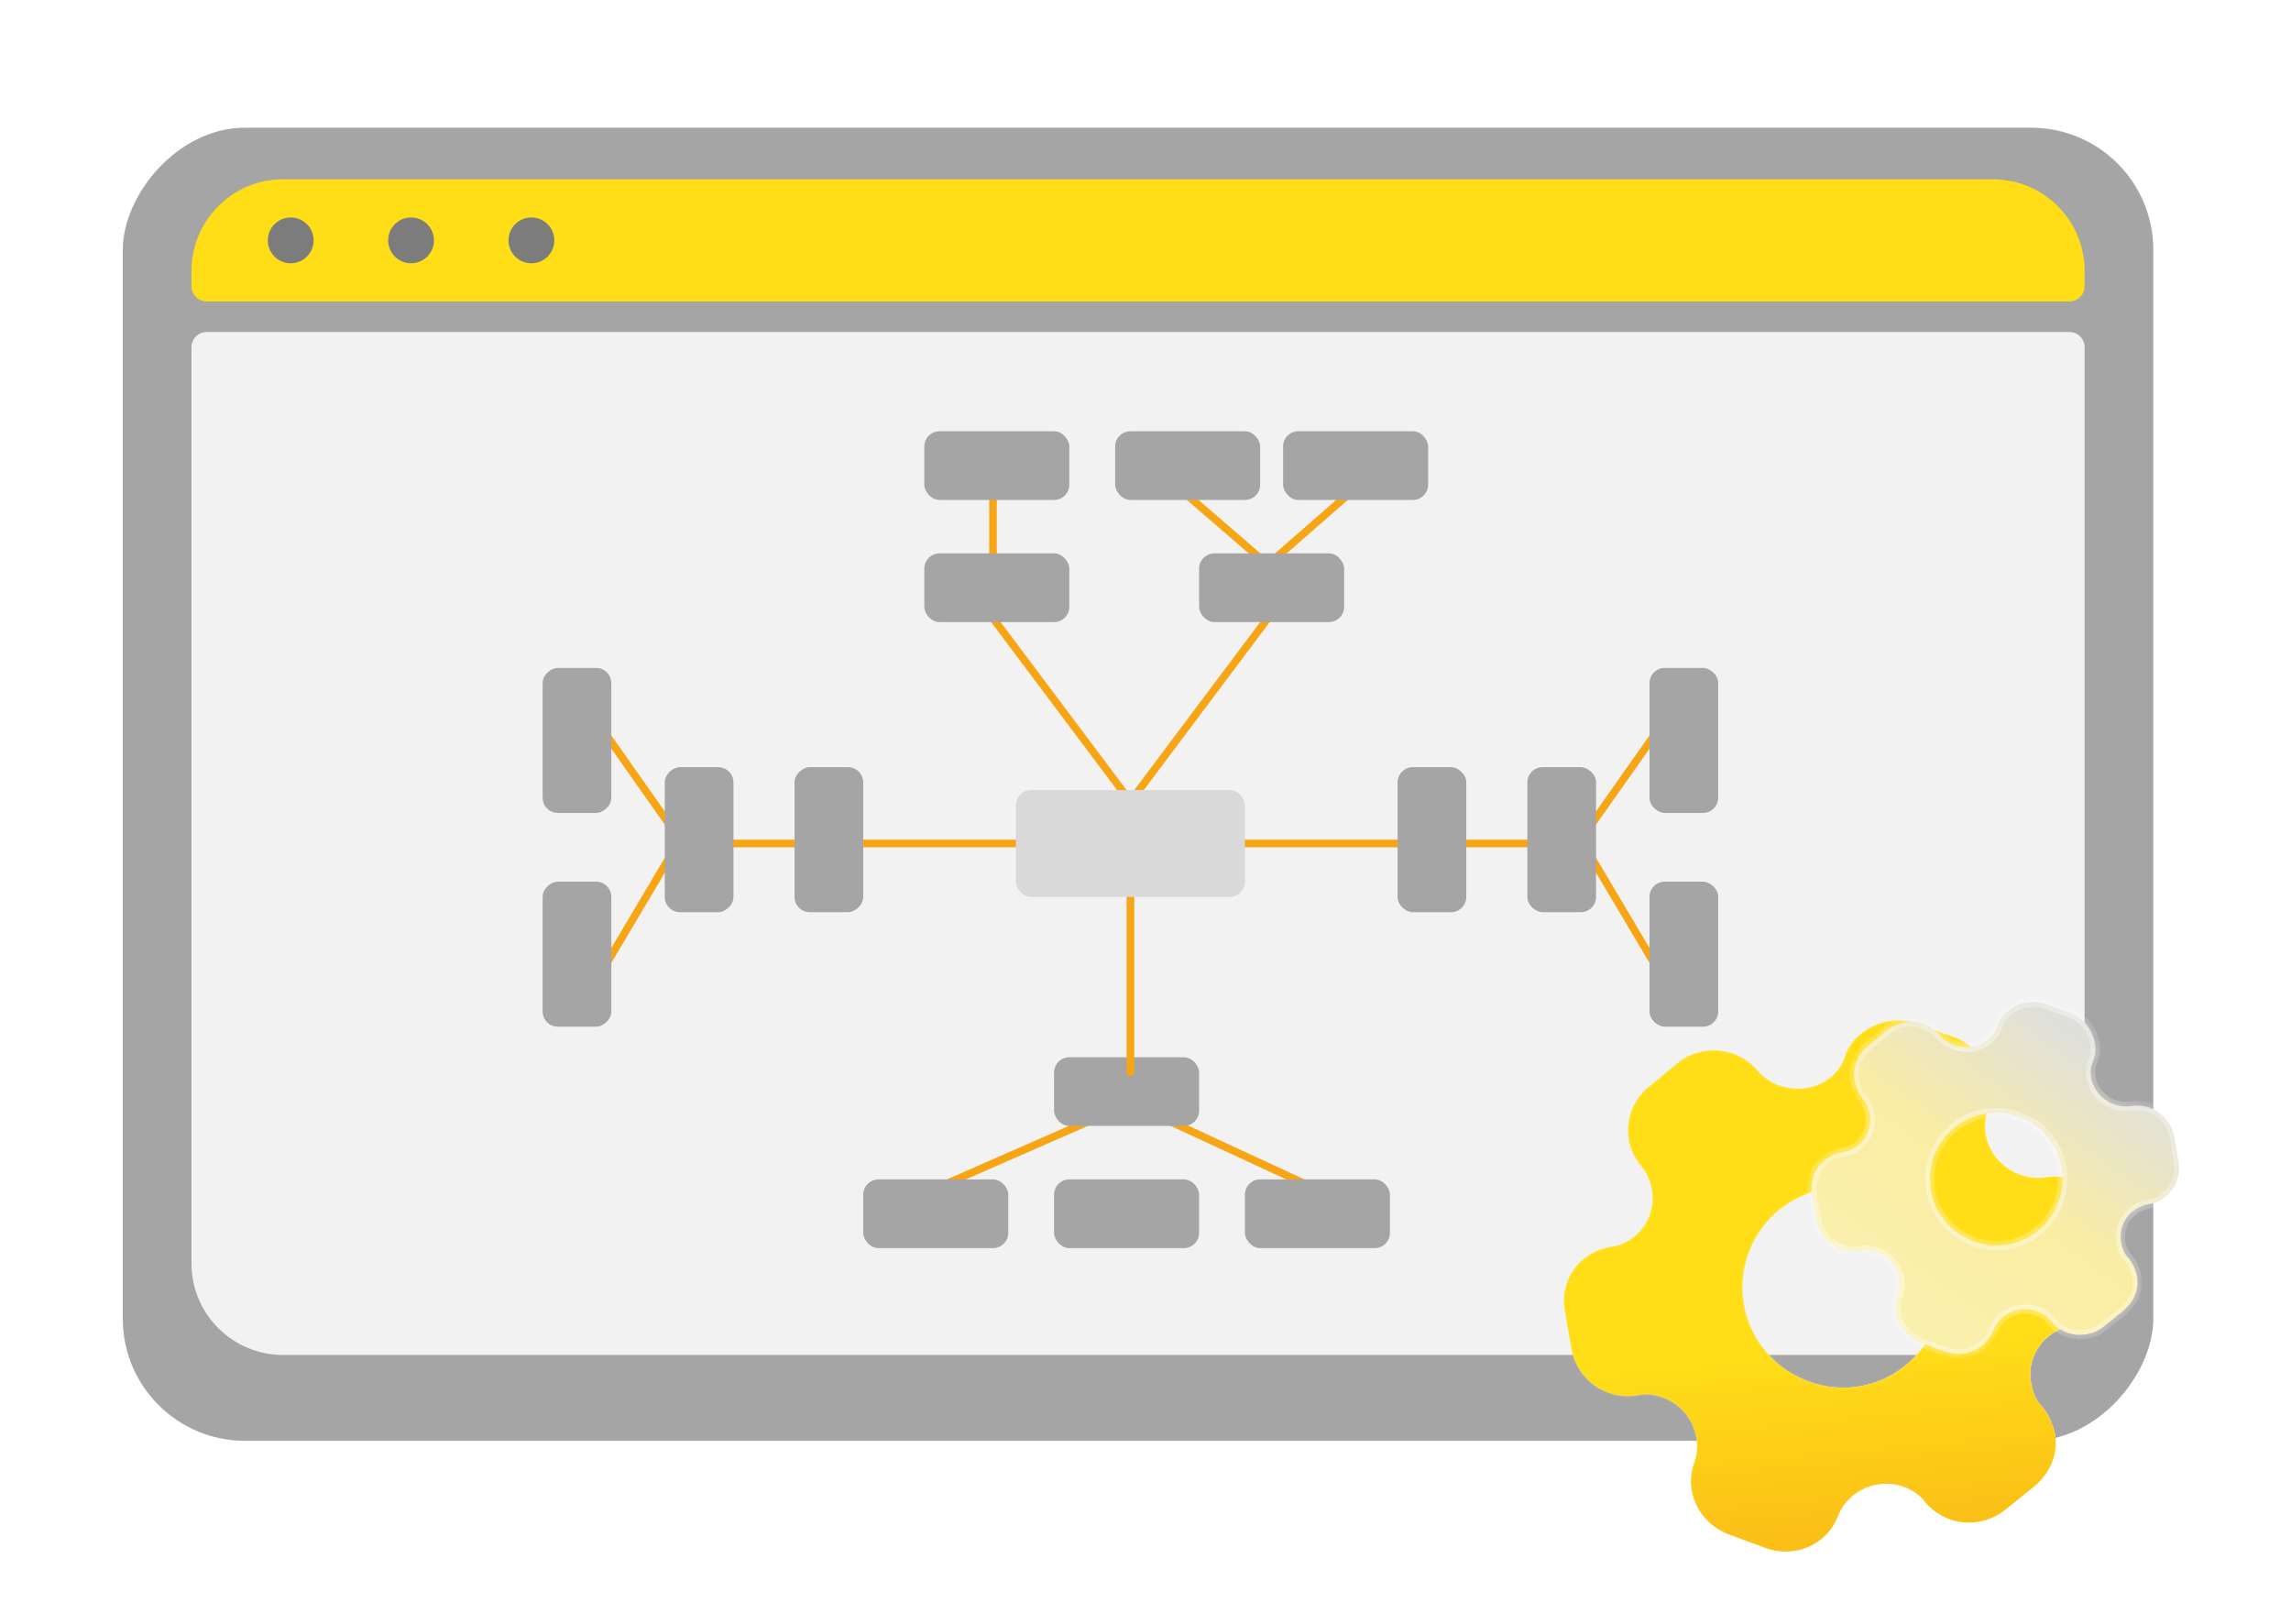 <svg width="134" height="95" viewBox="0 0 134 95" fill="none" xmlns="http://www.w3.org/2000/svg">
<g filter="url(#filter0_bd_934_9714)">
<rect width="118.766" height="76.796" rx="7.144" transform="matrix(-1 0 0 1 125.947 6.468)" fill="#A5A5A5"/>
</g>
<path d="M11.199 15.845C11.199 12.886 13.598 10.487 16.557 10.487H116.571C119.53 10.487 121.929 12.886 121.929 15.845V16.738C121.929 17.231 121.529 17.631 121.036 17.631H12.092C11.599 17.631 11.199 17.231 11.199 16.738V15.845Z" fill="#FFDE18"/>
<path d="M17.003 15.398C17.743 15.398 18.343 14.799 18.343 14.059C18.343 13.319 17.743 12.719 17.003 12.719C16.264 12.719 15.664 13.319 15.664 14.059C15.664 14.799 16.264 15.398 17.003 15.398Z" fill="#7C7C7C"/>
<path d="M24.043 15.398C24.782 15.398 25.382 14.799 25.382 14.059C25.382 13.319 24.782 12.719 24.043 12.719C23.303 12.719 22.703 13.319 22.703 14.059C22.703 14.799 23.303 15.398 24.043 15.398Z" fill="#7C7C7C"/>
<path d="M31.081 15.398C31.821 15.398 32.421 14.799 32.421 14.059C32.421 13.319 31.821 12.719 31.081 12.719C30.341 12.719 29.742 13.319 29.742 14.059C29.742 14.799 30.341 15.398 31.081 15.398Z" fill="#7C7C7C"/>
<path d="M11.199 20.309C11.199 19.816 11.599 19.416 12.092 19.416H121.036C121.529 19.416 121.929 19.816 121.929 20.309V73.888C121.929 76.847 119.53 79.246 116.571 79.246H16.557C13.598 79.246 11.199 76.847 11.199 73.888V20.309Z" fill="#F2F2F2"/>
<path d="M35.533 43.081L39.774 49.108L35.533 56.252" stroke="#F7A515" stroke-width="0.446" stroke-linecap="round" stroke-linejoin="round"/>
<path d="M96.702 43.081L92.46 49.108L96.702 56.252" stroke="#F7A515" stroke-width="0.446" stroke-linecap="round" stroke-linejoin="round"/>
<path d="M78.173 70.093L66.118 64.512L53.393 70.093" stroke="#F7A515" stroke-width="0.446" stroke-linecap="round" stroke-linejoin="round"/>
<rect x="61.652" y="61.833" width="8.483" height="4.018" rx="0.893" fill="#A5A5A5"/>
<rect x="61.652" y="68.977" width="8.483" height="4.018" rx="0.893" fill="#A5A5A5"/>
<rect x="50.49" y="68.977" width="8.483" height="4.018" rx="0.893" fill="#A5A5A5"/>
<rect x="72.815" y="68.977" width="8.483" height="4.018" rx="0.893" fill="#A5A5A5"/>
<rect x="31.738" y="60.047" width="8.483" height="4.018" rx="0.893" transform="rotate(-90 31.738 60.047)" fill="#A5A5A5"/>
<rect x="31.738" y="47.545" width="8.483" height="4.018" rx="0.893" transform="rotate(-90 31.738 47.545)" fill="#A5A5A5"/>
<path d="M66.117 46.876L58.081 36.16V28.123" stroke="#F7A515" stroke-width="0.446" stroke-linecap="round" stroke-linejoin="round"/>
<path d="M66.118 46.876L74.154 36.16V33.034M74.154 33.034L79.512 28.346M74.154 33.034L69.243 28.793" stroke="#F7A515" stroke-width="0.446" stroke-linecap="round" stroke-linejoin="round"/>
<rect x="54.062" y="32.365" width="8.483" height="4.018" rx="0.893" fill="#A5A5A5"/>
<rect x="54.062" y="25.221" width="8.483" height="4.018" rx="0.893" fill="#A5A5A5"/>
<path d="M61.653 49.331H40.221" stroke="#F7A515" stroke-width="0.446" stroke-linecap="round" stroke-linejoin="round"/>
<path d="M66.118 62.726L66.118 49.331" stroke="#F7A515" stroke-width="0.446" stroke-linecap="round" stroke-linejoin="round"/>
<path d="M70.582 49.331H92.014" stroke="#F7A515" stroke-width="0.446" stroke-linecap="round" stroke-linejoin="round"/>
<rect x="38.882" y="53.35" width="8.483" height="4.018" rx="0.893" transform="rotate(-90 38.882 53.35)" fill="#A5A5A5"/>
<rect x="46.472" y="53.35" width="8.483" height="4.018" rx="0.893" transform="rotate(-90 46.472 53.35)" fill="#A5A5A5"/>
<rect x="59.42" y="46.206" width="13.395" height="6.251" rx="0.893" fill="#D9D9D9"/>
<rect width="8.483" height="4.018" rx="0.893" transform="matrix(4.37114e-08 -1 -1 -4.37114e-08 93.353 53.35)" fill="#A5A5A5"/>
<rect width="8.483" height="4.018" rx="0.893" transform="matrix(4.37114e-08 -1 -1 -4.37114e-08 85.763 53.35)" fill="#A5A5A5"/>
<rect width="8.483" height="4.018" rx="0.893" transform="matrix(4.37114e-08 -1 -1 -4.37114e-08 100.497 60.047)" fill="#A5A5A5"/>
<rect width="8.483" height="4.018" rx="0.893" transform="matrix(4.37114e-08 -1 -1 -4.37114e-08 100.497 47.545)" fill="#A5A5A5"/>
<rect x="70.136" y="32.365" width="8.483" height="4.018" rx="0.893" fill="#A5A5A5"/>
<rect x="65.225" y="25.221" width="8.483" height="4.018" rx="0.893" fill="#A5A5A5"/>
<rect x="75.047" y="25.221" width="8.483" height="4.018" rx="0.893" fill="#A5A5A5"/>
<g filter="url(#filter1_b_934_9714)">
<mask id="path-33-inside-1_934_9714" fill="white">
<path fill-rule="evenodd" clip-rule="evenodd" d="M119.39 82.21C119.819 82.692 120.065 83.292 120.189 83.848C120.411 84.983 119.944 86.101 119.024 86.898L117.291 88.294C116.373 89.04 115.098 89.248 114.015 88.846C113.48 88.648 112.941 88.278 112.563 87.798C112.26 87.397 111.836 87.138 111.347 86.957C109.836 86.397 108.11 87.167 107.517 88.629C106.88 90.346 104.978 91.17 103.223 90.519L101.147 89.75C99.377 89.094 98.471 87.23 99.108 85.512C99.625 84.023 98.817 82.314 97.307 81.754C96.803 81.567 96.312 81.487 95.836 81.599C95.237 81.717 94.572 81.64 94.053 81.448C92.954 81.041 92.122 80.053 91.912 78.888L91.523 76.706C91.318 75.526 91.719 74.35 92.627 73.633C93.037 73.275 93.661 72.997 94.285 72.906C94.79 72.855 95.192 72.613 95.601 72.306C96.84 71.305 97.007 69.448 95.992 68.205C94.797 66.794 95.011 64.717 96.429 63.561L98.105 62.177C99.538 61.027 101.624 61.206 102.829 62.637C103.891 63.846 105.793 64.007 107.042 63.027C107.441 62.699 107.744 62.302 107.88 61.843C108.065 61.249 108.438 60.758 108.894 60.418C109.801 59.701 111.045 59.483 112.171 59.866L114.322 60.663C115.452 61.082 116.242 62.088 116.463 63.223C116.572 63.773 116.55 64.394 116.289 64.959C116.092 65.396 116.064 65.895 116.153 66.403C116.461 67.961 118.008 69.078 119.617 68.859C121.449 68.553 123.163 69.782 123.485 71.583L123.854 73.725C124.191 75.531 123 77.246 121.158 77.532C119.579 77.813 118.496 79.331 118.798 80.903C118.893 81.397 119.04 81.843 119.39 82.21ZM102.281 73.267C101.151 76.315 102.718 79.657 105.766 80.787C108.815 81.916 112.123 80.382 113.252 77.333C114.382 74.284 112.881 70.945 109.832 69.815C106.784 68.685 103.411 70.218 102.281 73.267Z"/>
</mask>
<path fill-rule="evenodd" clip-rule="evenodd" d="M119.39 82.21C119.819 82.692 120.065 83.292 120.189 83.848C120.411 84.983 119.944 86.101 119.024 86.898L117.291 88.294C116.373 89.04 115.098 89.248 114.015 88.846C113.48 88.648 112.941 88.278 112.563 87.798C112.26 87.397 111.836 87.138 111.347 86.957C109.836 86.397 108.11 87.167 107.517 88.629C106.88 90.346 104.978 91.17 103.223 90.519L101.147 89.75C99.377 89.094 98.471 87.23 99.108 85.512C99.625 84.023 98.817 82.314 97.307 81.754C96.803 81.567 96.312 81.487 95.836 81.599C95.237 81.717 94.572 81.64 94.053 81.448C92.954 81.041 92.122 80.053 91.912 78.888L91.523 76.706C91.318 75.526 91.719 74.35 92.627 73.633C93.037 73.275 93.661 72.997 94.285 72.906C94.79 72.855 95.192 72.613 95.601 72.306C96.84 71.305 97.007 69.448 95.992 68.205C94.797 66.794 95.011 64.717 96.429 63.561L98.105 62.177C99.538 61.027 101.624 61.206 102.829 62.637C103.891 63.846 105.793 64.007 107.042 63.027C107.441 62.699 107.744 62.302 107.88 61.843C108.065 61.249 108.438 60.758 108.894 60.418C109.801 59.701 111.045 59.483 112.171 59.866L114.322 60.663C115.452 61.082 116.242 62.088 116.463 63.223C116.572 63.773 116.55 64.394 116.289 64.959C116.092 65.396 116.064 65.895 116.153 66.403C116.461 67.961 118.008 69.078 119.617 68.859C121.449 68.553 123.163 69.782 123.485 71.583L123.854 73.725C124.191 75.531 123 77.246 121.158 77.532C119.579 77.813 118.496 79.331 118.798 80.903C118.893 81.397 119.04 81.843 119.39 82.21ZM102.281 73.267C101.151 76.315 102.718 79.657 105.766 80.787C108.815 81.916 112.123 80.382 113.252 77.333C114.382 74.284 112.881 70.945 109.832 69.815C106.784 68.685 103.411 70.218 102.281 73.267Z" fill="url(#paint0_linear_934_9714)"/>
<path fill-rule="evenodd" clip-rule="evenodd" d="M119.39 82.21C119.819 82.692 120.065 83.292 120.189 83.848C120.411 84.983 119.944 86.101 119.024 86.898L117.291 88.294C116.373 89.04 115.098 89.248 114.015 88.846C113.48 88.648 112.941 88.278 112.563 87.798C112.26 87.397 111.836 87.138 111.347 86.957C109.836 86.397 108.11 87.167 107.517 88.629C106.88 90.346 104.978 91.17 103.223 90.519L101.147 89.75C99.377 89.094 98.471 87.23 99.108 85.512C99.625 84.023 98.817 82.314 97.307 81.754C96.803 81.567 96.312 81.487 95.836 81.599C95.237 81.717 94.572 81.64 94.053 81.448C92.954 81.041 92.122 80.053 91.912 78.888L91.523 76.706C91.318 75.526 91.719 74.35 92.627 73.633C93.037 73.275 93.661 72.997 94.285 72.906C94.79 72.855 95.192 72.613 95.601 72.306C96.84 71.305 97.007 69.448 95.992 68.205C94.797 66.794 95.011 64.717 96.429 63.561L98.105 62.177C99.538 61.027 101.624 61.206 102.829 62.637C103.891 63.846 105.793 64.007 107.042 63.027C107.441 62.699 107.744 62.302 107.88 61.843C108.065 61.249 108.438 60.758 108.894 60.418C109.801 59.701 111.045 59.483 112.171 59.866L114.322 60.663C115.452 61.082 116.242 62.088 116.463 63.223C116.572 63.773 116.55 64.394 116.289 64.959C116.092 65.396 116.064 65.895 116.153 66.403C116.461 67.961 118.008 69.078 119.617 68.859C121.449 68.553 123.163 69.782 123.485 71.583L123.854 73.725C124.191 75.531 123 77.246 121.158 77.532C119.579 77.813 118.496 79.331 118.798 80.903C118.893 81.397 119.04 81.843 119.39 82.21ZM102.281 73.267C101.151 76.315 102.718 79.657 105.766 80.787C108.815 81.916 112.123 80.382 113.252 77.333C114.382 74.284 112.881 70.945 109.832 69.815C106.784 68.685 103.411 70.218 102.281 73.267Z" fill="url(#paint1_linear_934_9714)"/>
<path d="M120.189 83.848L120.273 83.832L120.272 83.829L120.189 83.848ZM119.39 82.21L119.454 82.153L119.452 82.151L119.39 82.21ZM119.024 86.898L119.077 86.964L119.08 86.962L119.024 86.898ZM117.291 88.294L117.238 88.228L117.238 88.228L117.291 88.294ZM112.563 87.798L112.495 87.85L112.496 87.851L112.563 87.798ZM107.517 88.629L107.437 88.597L107.437 88.599L107.517 88.629ZM103.223 90.519L103.252 90.439L103.223 90.519ZM101.147 89.75L101.118 89.83L101.147 89.75ZM99.108 85.512L99.188 85.542L99.188 85.54L99.108 85.512ZM95.836 81.599L95.853 81.683L95.856 81.682L95.836 81.599ZM91.912 78.888L91.828 78.903L91.828 78.903L91.912 78.888ZM91.523 76.706L91.439 76.72L91.439 76.721L91.523 76.706ZM92.627 73.633L92.68 73.7L92.683 73.697L92.627 73.633ZM94.285 72.906L94.276 72.821L94.273 72.821L94.285 72.906ZM95.601 72.306L95.652 72.375L95.654 72.373L95.601 72.306ZM95.992 68.205L96.058 68.151L96.057 68.15L95.992 68.205ZM96.429 63.561L96.483 63.627L96.484 63.626L96.429 63.561ZM98.105 62.177L98.051 62.111L98.05 62.112L98.105 62.177ZM102.829 62.637L102.764 62.692L102.765 62.694L102.829 62.637ZM107.042 63.027L107.094 63.094L107.096 63.093L107.042 63.027ZM107.88 61.843L107.798 61.817L107.798 61.819L107.88 61.843ZM108.894 60.418L108.945 60.486L108.947 60.485L108.894 60.418ZM112.171 59.866L112.2 59.786L112.198 59.785L112.171 59.866ZM114.322 60.663L114.352 60.584L114.322 60.663ZM116.463 63.223L116.38 63.24L116.38 63.24L116.463 63.223ZM116.289 64.959L116.211 64.923L116.211 64.924L116.289 64.959ZM116.153 66.403L116.069 66.418L116.069 66.42L116.153 66.403ZM119.617 68.859L119.628 68.944L119.631 68.943L119.617 68.859ZM123.485 71.583L123.569 71.569L123.569 71.568L123.485 71.583ZM123.854 73.725L123.77 73.739L123.77 73.74L123.854 73.725ZM121.158 77.532L121.145 77.448L121.143 77.448L121.158 77.532ZM118.798 80.903L118.882 80.887L118.882 80.887L118.798 80.903ZM120.272 83.829C120.146 83.264 119.895 82.649 119.454 82.153L119.326 82.267C119.743 82.734 119.984 83.321 120.106 83.866L120.272 83.829ZM119.08 86.962C120.019 86.149 120.501 85.002 120.273 83.832L120.105 83.864C120.32 84.964 119.869 86.053 118.968 86.833L119.08 86.962ZM117.345 88.36L119.077 86.964L118.97 86.832L117.238 88.228L117.345 88.36ZM113.985 88.926C115.097 89.338 116.403 89.126 117.345 88.36L117.238 88.228C116.342 88.955 115.099 89.157 114.044 88.766L113.985 88.926ZM112.496 87.851C112.884 88.344 113.437 88.723 113.985 88.926L114.044 88.766C113.524 88.573 112.997 88.212 112.63 87.746L112.496 87.851ZM111.318 87.037C111.796 87.215 112.205 87.466 112.495 87.85L112.631 87.747C112.315 87.329 111.875 87.062 111.377 86.877L111.318 87.037ZM107.596 88.661C108.172 87.242 109.85 86.493 111.318 87.037L111.377 86.877C109.823 86.301 108.049 87.092 107.438 88.597L107.596 88.661ZM103.193 90.599C104.99 91.265 106.943 90.423 107.597 88.658L107.437 88.599C106.817 90.27 104.966 91.074 103.252 90.439L103.193 90.599ZM101.118 89.83L103.193 90.599L103.252 90.439L101.177 89.67L101.118 89.83ZM99.028 85.483C98.374 87.247 99.306 89.159 101.118 89.83L101.177 89.67C99.448 89.029 98.568 87.212 99.188 85.542L99.028 85.483ZM97.277 81.834C98.745 82.378 99.529 84.039 99.027 85.484L99.188 85.54C99.721 84.006 98.89 82.249 97.336 81.674L97.277 81.834ZM95.856 81.682C96.309 81.575 96.782 81.65 97.277 81.834L97.336 81.674C96.824 81.484 96.315 81.399 95.817 81.516L95.856 81.682ZM94.023 81.528C94.555 81.725 95.237 81.804 95.853 81.683L95.82 81.516C95.238 81.63 94.588 81.555 94.082 81.368L94.023 81.528ZM91.828 78.903C92.044 80.098 92.896 81.11 94.023 81.528L94.082 81.368C93.012 80.971 92.201 80.008 91.996 78.873L91.828 78.903ZM91.439 76.721L91.828 78.903L91.996 78.873L91.607 76.691L91.439 76.721ZM92.574 73.566C91.639 74.304 91.229 75.513 91.439 76.72L91.607 76.691C91.407 75.539 91.799 74.395 92.68 73.7L92.574 73.566ZM94.273 72.821C93.634 72.915 92.995 73.199 92.571 73.569L92.683 73.697C93.079 73.352 93.688 73.079 94.297 72.99L94.273 72.821ZM95.549 72.238C95.144 72.543 94.757 72.773 94.276 72.821L94.293 72.991C94.822 72.938 95.24 72.684 95.652 72.374L95.549 72.238ZM95.926 68.259C96.912 69.466 96.748 71.269 95.547 72.24L95.654 72.373C96.931 71.341 97.102 69.429 96.058 68.151L95.926 68.259ZM96.375 63.495C94.921 64.68 94.7 66.812 95.927 68.26L96.057 68.15C94.893 66.776 95.102 64.753 96.483 63.627L96.375 63.495ZM98.05 62.112L96.375 63.495L96.484 63.626L98.159 62.243L98.05 62.112ZM102.894 62.583C101.659 61.115 99.52 60.932 98.051 62.111L98.158 62.244C99.556 61.122 101.589 61.297 102.764 62.692L102.894 62.583ZM106.989 62.96C105.776 63.913 103.925 63.756 102.893 62.581L102.765 62.694C103.857 63.937 105.81 64.102 107.094 63.094L106.989 62.96ZM107.798 61.819C107.668 62.257 107.377 62.641 106.988 62.961L107.096 63.093C107.504 62.757 107.82 62.347 107.961 61.867L107.798 61.819ZM108.843 60.35C108.373 60.7 107.989 61.205 107.798 61.817L107.961 61.868C108.141 61.293 108.502 60.817 108.945 60.486L108.843 60.35ZM112.198 59.785C111.046 59.393 109.771 59.616 108.841 60.351L108.947 60.485C109.831 59.786 111.045 59.573 112.143 59.947L112.198 59.785ZM114.352 60.584L112.2 59.786L112.141 59.946L114.293 60.743L114.352 60.584ZM116.547 63.207C116.32 62.045 115.511 61.013 114.352 60.584L114.293 60.743C115.392 61.151 116.163 62.132 116.38 63.24L116.547 63.207ZM116.366 64.995C116.637 64.409 116.658 63.77 116.547 63.207L116.38 63.24C116.486 63.776 116.464 64.378 116.211 64.923L116.366 64.995ZM116.237 66.389C116.15 65.892 116.179 65.411 116.367 64.994L116.211 64.924C116.006 65.38 115.977 65.898 116.069 66.418L116.237 66.389ZM119.605 68.775C118.041 68.988 116.536 67.9 116.236 66.387L116.069 66.42C116.386 68.022 117.975 69.169 119.628 68.944L119.605 68.775ZM123.569 71.568C123.238 69.722 121.481 68.461 119.603 68.775L119.631 68.943C121.416 68.645 123.087 69.843 123.401 71.598L123.569 71.568ZM123.938 73.71L123.569 71.569L123.401 71.598L123.77 73.739L123.938 73.71ZM121.171 77.616C123.061 77.323 124.284 75.562 123.938 73.709L123.77 73.74C124.099 75.5 122.939 77.17 121.145 77.448L121.171 77.616ZM118.882 80.887C118.589 79.363 119.639 77.889 121.173 77.616L121.143 77.448C119.519 77.737 118.403 79.298 118.714 80.92L118.882 80.887ZM119.452 82.151C119.119 81.801 118.975 81.375 118.882 80.887L118.714 80.92C118.81 81.419 118.962 81.884 119.328 82.269L119.452 82.151ZM105.796 80.707C102.791 79.593 101.248 76.3 102.361 73.296L102.201 73.237C101.054 76.331 102.645 79.721 105.737 80.867L105.796 80.707ZM113.173 77.303C112.059 80.308 108.8 81.82 105.796 80.707L105.737 80.867C108.83 82.013 112.186 80.455 113.332 77.362L113.173 77.303ZM109.803 69.895C112.807 71.008 114.286 74.298 113.173 77.303L113.332 77.362C114.478 74.27 112.956 70.882 109.862 69.735L109.803 69.895ZM102.361 73.296C103.474 70.292 106.798 68.781 109.803 69.895L109.862 69.735C106.77 68.589 103.347 70.144 102.201 73.237L102.361 73.296Z" fill="url(#paint2_linear_934_9714)" mask="url(#path-33-inside-1_934_9714)"/>
</g>
<g filter="url(#filter2_d_934_9714)">
<mask id="path-35-inside-2_934_9714" fill="white">
<path fill-rule="evenodd" clip-rule="evenodd" d="M124.46 73.535C124.744 73.855 124.907 74.253 124.989 74.621C125.136 75.373 124.827 76.114 124.217 76.642L123.069 77.567C122.46 78.062 121.616 78.199 120.898 77.933C120.544 77.802 120.186 77.557 119.936 77.239C119.735 76.973 119.454 76.801 119.13 76.681C118.129 76.31 116.985 76.821 116.592 77.789C116.17 78.927 114.909 79.473 113.746 79.042L112.371 78.532C111.198 78.097 110.597 76.862 111.019 75.724C111.362 74.737 110.827 73.604 109.826 73.233C109.492 73.109 109.167 73.056 108.852 73.131C108.455 73.209 108.013 73.158 107.67 73.031C106.941 72.761 106.39 72.106 106.251 71.334L105.993 69.888C105.857 69.106 106.123 68.327 106.725 67.852C106.997 67.615 107.41 67.431 107.824 67.37C108.158 67.336 108.424 67.176 108.695 66.973C109.516 66.309 109.627 65.078 108.955 64.255C108.163 63.32 108.305 61.943 109.244 61.177L110.355 60.261C111.304 59.498 112.687 59.617 113.485 60.566C114.189 61.367 115.449 61.473 116.277 60.823C116.541 60.606 116.742 60.343 116.832 60.039C116.955 59.645 117.202 59.32 117.504 59.095C118.106 58.62 118.93 58.475 119.676 58.729L121.102 59.258C121.85 59.535 122.374 60.202 122.52 60.954C122.592 61.318 122.578 61.729 122.405 62.104C122.274 62.393 122.255 62.724 122.315 63.061C122.519 64.093 123.544 64.834 124.61 64.688C125.824 64.486 126.96 65.3 127.173 66.494L127.418 67.912C127.641 69.11 126.852 70.246 125.632 70.436C124.585 70.622 123.867 71.628 124.068 72.67C124.13 72.997 124.228 73.292 124.46 73.535ZM113.122 67.61C112.373 69.63 113.412 71.844 115.432 72.593C117.452 73.342 119.644 72.325 120.393 70.305C121.141 68.284 120.147 66.071 118.126 65.323C116.106 64.574 113.871 65.59 113.122 67.61Z"/>
</mask>
<path fill-rule="evenodd" clip-rule="evenodd" d="M124.46 73.535C124.744 73.855 124.907 74.253 124.989 74.621C125.136 75.373 124.827 76.114 124.217 76.642L123.069 77.567C122.46 78.062 121.616 78.199 120.898 77.933C120.544 77.802 120.186 77.557 119.936 77.239C119.735 76.973 119.454 76.801 119.13 76.681C118.129 76.31 116.985 76.821 116.592 77.789C116.17 78.927 114.909 79.473 113.746 79.042L112.371 78.532C111.198 78.097 110.597 76.862 111.019 75.724C111.362 74.737 110.827 73.604 109.826 73.233C109.492 73.109 109.167 73.056 108.852 73.131C108.455 73.209 108.013 73.158 107.67 73.031C106.941 72.761 106.39 72.106 106.251 71.334L105.993 69.888C105.857 69.106 106.123 68.327 106.725 67.852C106.997 67.615 107.41 67.431 107.824 67.37C108.158 67.336 108.424 67.176 108.695 66.973C109.516 66.309 109.627 65.078 108.955 64.255C108.163 63.32 108.305 61.943 109.244 61.177L110.355 60.261C111.304 59.498 112.687 59.617 113.485 60.566C114.189 61.367 115.449 61.473 116.277 60.823C116.541 60.606 116.742 60.343 116.832 60.039C116.955 59.645 117.202 59.32 117.504 59.095C118.106 58.62 118.93 58.475 119.676 58.729L121.102 59.258C121.85 59.535 122.374 60.202 122.52 60.954C122.592 61.318 122.578 61.729 122.405 62.104C122.274 62.393 122.255 62.724 122.315 63.061C122.519 64.093 123.544 64.834 124.61 64.688C125.824 64.486 126.96 65.3 127.173 66.494L127.418 67.912C127.641 69.11 126.852 70.246 125.632 70.436C124.585 70.622 123.867 71.628 124.068 72.67C124.13 72.997 124.228 73.292 124.46 73.535ZM113.122 67.61C112.373 69.63 113.412 71.844 115.432 72.593C117.452 73.342 119.644 72.325 120.393 70.305C121.141 68.284 120.147 66.071 118.126 65.323C116.106 64.574 113.871 65.59 113.122 67.61Z" fill="url(#paint3_linear_934_9714)"/>
<path d="M124.989 74.621L125.253 74.57L125.251 74.562L124.989 74.621ZM124.46 73.535L124.66 73.357L124.654 73.35L124.46 73.535ZM124.217 76.642L124.386 76.851L124.393 76.845L124.217 76.642ZM123.069 77.567L122.901 77.358L122.9 77.359L123.069 77.567ZM119.936 77.239L119.721 77.401L119.725 77.405L119.936 77.239ZM116.592 77.789L116.343 77.688L116.34 77.696L116.592 77.789ZM113.746 79.042L113.653 79.294L113.746 79.042ZM112.371 78.532L112.464 78.28L112.371 78.532ZM111.019 75.724L111.271 75.817L111.273 75.812L111.019 75.724ZM108.852 73.131L108.903 73.395L108.913 73.392L108.852 73.131ZM106.251 71.334L105.987 71.381L105.987 71.382L106.251 71.334ZM105.993 69.888L105.729 69.934L105.729 69.935L105.993 69.888ZM106.725 67.852L106.891 68.063L106.901 68.054L106.725 67.852ZM107.824 67.37L107.797 67.103L107.785 67.104L107.824 67.37ZM108.695 66.973L108.857 67.188L108.864 67.181L108.695 66.973ZM108.955 64.255L109.163 64.085L109.16 64.082L108.955 64.255ZM109.244 61.177L109.414 61.385L109.415 61.384L109.244 61.177ZM110.355 60.261L110.187 60.051L110.184 60.054L110.355 60.261ZM113.485 60.566L113.28 60.738L113.284 60.743L113.485 60.566ZM116.277 60.823L116.443 61.035L116.447 61.031L116.277 60.823ZM116.832 60.039L116.576 59.959L116.575 59.963L116.832 60.039ZM117.504 59.095L117.665 59.31L117.671 59.306L117.504 59.095ZM119.676 58.729L119.769 58.477L119.762 58.475L119.676 58.729ZM122.52 60.954L122.257 61.005L122.257 61.006L122.52 60.954ZM122.405 62.104L122.161 61.991L122.16 61.994L122.405 62.104ZM122.315 63.061L122.05 63.107L122.051 63.113L122.315 63.061ZM124.61 64.688L124.646 64.954L124.654 64.953L124.61 64.688ZM127.173 66.494L127.438 66.448L127.437 66.446L127.173 66.494ZM127.418 67.912L127.153 67.958L127.154 67.962L127.418 67.912ZM125.632 70.436L125.591 70.17L125.585 70.171L125.632 70.436ZM124.068 72.67L124.331 72.619L124.331 72.619L124.068 72.67ZM125.251 74.562C125.162 74.164 124.983 73.72 124.66 73.357L124.259 73.714C124.505 73.99 124.652 74.342 124.727 74.679L125.251 74.562ZM124.393 76.845C125.062 76.266 125.421 75.432 125.253 74.57L124.726 74.672C124.851 75.314 124.592 75.963 124.041 76.439L124.393 76.845ZM123.238 77.776L124.386 76.851L124.049 76.433L122.901 77.358L123.238 77.776ZM120.804 78.185C121.612 78.484 122.556 78.33 123.238 77.776L122.9 77.359C122.364 77.794 121.619 77.914 120.991 77.681L120.804 78.185ZM119.725 77.405C120.008 77.765 120.408 78.038 120.804 78.185L120.991 77.681C120.68 77.566 120.364 77.349 120.147 77.073L119.725 77.405ZM119.037 76.933C119.331 77.042 119.562 77.189 119.721 77.401L120.15 77.077C119.908 76.757 119.577 76.561 119.223 76.43L119.037 76.933ZM116.84 77.89C117.179 77.056 118.171 76.612 119.037 76.933L119.223 76.43C118.087 76.008 116.791 76.585 116.343 77.688L116.84 77.89ZM113.653 79.294C114.947 79.773 116.367 79.168 116.843 77.882L116.34 77.696C115.973 78.686 114.872 79.173 113.84 78.79L113.653 79.294ZM112.278 78.784L113.653 79.294L113.84 78.79L112.464 78.28L112.278 78.784ZM110.768 75.631C110.291 76.917 110.975 78.301 112.278 78.784L112.464 78.28C111.421 77.894 110.904 76.807 111.271 75.817L110.768 75.631ZM109.733 73.485C110.599 73.806 111.06 74.789 110.766 75.636L111.273 75.812C111.664 74.685 111.055 73.403 109.919 72.981L109.733 73.485ZM108.913 73.392C109.158 73.334 109.426 73.371 109.733 73.485L109.919 72.981C109.558 72.848 109.175 72.778 108.79 72.87L108.913 73.392ZM107.576 73.282C107.962 73.425 108.453 73.483 108.903 73.394L108.8 72.868C108.456 72.935 108.065 72.891 107.763 72.779L107.576 73.282ZM105.987 71.382C106.143 72.248 106.759 72.979 107.576 73.282L107.763 72.779C107.124 72.542 106.638 71.965 106.515 71.287L105.987 71.382ZM105.729 69.935L105.987 71.381L106.515 71.287L106.257 69.841L105.729 69.935ZM106.558 67.641C105.872 68.183 105.578 69.065 105.729 69.934L106.258 69.842C106.137 69.147 106.375 68.47 106.891 68.063L106.558 67.641ZM107.785 67.104C107.326 67.171 106.863 67.375 106.548 67.65L106.901 68.054C107.13 67.855 107.494 67.69 107.862 67.636L107.785 67.104ZM108.534 66.758C108.274 66.954 108.056 67.077 107.797 67.103L107.85 67.637C108.26 67.596 108.575 67.399 108.857 67.187L108.534 66.758ZM108.747 64.425C109.328 65.137 109.228 66.197 108.527 66.764L108.864 67.181C109.805 66.421 109.926 65.02 109.163 64.085L108.747 64.425ZM109.075 60.969C108.021 61.829 107.859 63.377 108.75 64.429L109.16 64.082C108.466 63.263 108.589 62.058 109.414 61.385L109.075 60.969ZM110.184 60.054L109.074 60.97L109.415 61.384L110.526 60.468L110.184 60.054ZM113.691 60.393C112.797 59.331 111.249 59.199 110.187 60.051L110.523 60.47C111.36 59.798 112.577 59.903 113.28 60.738L113.691 60.393ZM116.111 60.612C115.395 61.175 114.296 61.081 113.687 60.388L113.284 60.743C114.082 61.652 115.504 61.772 116.443 61.035L116.111 60.612ZM116.575 59.963C116.504 60.202 116.342 60.423 116.107 60.616L116.447 61.031C116.741 60.79 116.981 60.484 117.09 60.115L116.575 59.963ZM117.344 58.88C116.999 59.137 116.717 59.508 116.576 59.959L117.089 60.119C117.193 59.783 117.405 59.504 117.665 59.31L117.344 58.88ZM119.762 58.475C118.931 58.192 118.011 58.352 117.338 58.884L117.671 59.306C118.2 58.887 118.929 58.758 119.589 58.983L119.762 58.475ZM121.195 59.006L119.769 58.477L119.582 58.981L121.008 59.509L121.195 59.006ZM122.784 60.902C122.62 60.065 122.037 59.318 121.195 59.006L121.008 59.509C121.663 59.752 122.127 60.338 122.257 61.005L122.784 60.902ZM122.648 62.217C122.851 61.779 122.864 61.308 122.784 60.902L122.257 61.006C122.321 61.329 122.305 61.68 122.161 61.991L122.648 62.217ZM122.579 63.015C122.526 62.715 122.547 62.442 122.649 62.214L122.16 61.994C122.002 62.345 121.984 62.733 122.05 63.107L122.579 63.015ZM124.574 64.422C123.648 64.548 122.754 63.901 122.578 63.009L122.051 63.113C122.283 64.285 123.44 65.119 124.646 64.954L124.574 64.422ZM127.437 66.446C127.198 65.109 125.926 64.196 124.566 64.424L124.654 64.953C125.722 64.775 126.721 65.491 126.909 66.541L127.437 66.446ZM127.682 67.867L127.438 66.448L126.909 66.539L127.153 67.958L127.682 67.867ZM125.673 70.701C127.044 70.488 127.933 69.208 127.682 67.863L127.154 67.962C127.35 69.011 126.66 70.005 125.591 70.17L125.673 70.701ZM124.331 72.619C124.16 71.73 124.774 70.861 125.679 70.7L125.585 70.171C124.396 70.383 123.574 71.526 123.804 72.721L124.331 72.619ZM124.654 73.35C124.475 73.162 124.39 72.927 124.331 72.619L123.804 72.72C123.87 73.067 123.981 73.422 124.265 73.721L124.654 73.35ZM115.525 72.341C113.641 71.643 112.677 69.582 113.374 67.703L112.87 67.517C112.069 69.678 113.182 72.046 115.339 72.845L115.525 72.341ZM120.141 70.211C119.443 72.094 117.405 73.038 115.525 72.341L115.339 72.845C117.499 73.646 119.845 72.556 120.644 70.398L120.141 70.211ZM118.033 65.574C119.912 66.271 120.839 68.328 120.141 70.211L120.644 70.398C121.444 68.241 120.381 65.872 118.22 65.071L118.033 65.574ZM113.374 67.703C114.071 65.823 116.151 64.877 118.033 65.574L118.22 65.071C116.061 64.271 113.671 65.356 112.87 67.517L113.374 67.703Z" fill="white" fill-opacity="0.54" mask="url(#path-35-inside-2_934_9714)"/>
</g>
<defs>
<filter id="filter0_bd_934_9714" x="-2.828" y="-3.54" width="138.783" height="96.813" filterUnits="userSpaceOnUse" color-interpolation-filters="sRGB">
<feFlood flood-opacity="0" result="BackgroundImageFix"/>
<feGaussianBlur in="BackgroundImageFix" stdDeviation="5.004"/>
<feComposite in2="SourceAlpha" operator="in" result="effect1_backgroundBlur_934_9714"/>
<feColorMatrix in="SourceAlpha" type="matrix" values="0 0 0 0 0 0 0 0 0 0 0 0 0 0 0 0 0 0 127 0" result="hardAlpha"/>
<feMorphology radius="0.25" operator="erode" in="SourceAlpha" result="effect2_dropShadow_934_9714"/>
<feOffset dy="1.001"/>
<feGaussianBlur stdDeviation="3.002"/>
<feComposite in2="hardAlpha" operator="out"/>
<feColorMatrix type="matrix" values="0 0 0 0 0 0 0 0 0 0 0 0 0 0 0 0 0 0 0.2 0"/>
<feBlend mode="normal" in2="effect1_backgroundBlur_934_9714" result="effect2_dropShadow_934_9714"/>
<feBlend mode="normal" in="SourceGraphic" in2="effect2_dropShadow_934_9714" result="shape"/>
</filter>
<filter id="filter1_b_934_9714" x="88.272" y="56.481" width="38.837" height="37.458" filterUnits="userSpaceOnUse" color-interpolation-filters="sRGB">
<feFlood flood-opacity="0" result="BackgroundImageFix"/>
<feGaussianBlur in="BackgroundImageFix" stdDeviation="1.599"/>
<feComposite in2="SourceAlpha" operator="in" result="effect1_backgroundBlur_934_9714"/>
<feBlend mode="normal" in="SourceGraphic" in2="effect1_backgroundBlur_934_9714" result="shape"/>
</filter>
<filter id="filter2_d_934_9714" x="99.931" y="52.578" width="33.552" height="32.639" filterUnits="userSpaceOnUse" color-interpolation-filters="sRGB">
<feFlood flood-opacity="0" result="BackgroundImageFix"/>
<feColorMatrix in="SourceAlpha" type="matrix" values="0 0 0 0 0 0 0 0 0 0 0 0 0 0 0 0 0 0 127 0" result="hardAlpha"/>
<feOffset/>
<feGaussianBlur stdDeviation="3.014"/>
<feComposite in2="hardAlpha" operator="out"/>
<feColorMatrix type="matrix" values="0 0 0 0 0 0 0 0 0 0 0 0 0 0 0 0 0 0 0.3 0"/>
<feBlend mode="normal" in2="BackgroundImageFix" result="effect1_dropShadow_934_9714"/>
<feBlend mode="normal" in="SourceGraphic" in2="effect1_dropShadow_934_9714" result="shape"/>
</filter>
<linearGradient id="paint0_linear_934_9714" x1="113.777" y1="73.53" x2="101.408" y2="69.399" gradientUnits="userSpaceOnUse">
<stop stop-color="white"/>
<stop offset="1" stop-color="white" stop-opacity="0.2"/>
</linearGradient>
<linearGradient id="paint1_linear_934_9714" x1="101.157" y1="55.784" x2="105.168" y2="99.527" gradientUnits="userSpaceOnUse">
<stop offset="0.532" stop-color="#FFDE18"/>
<stop offset="1" stop-color="#F7A515"/>
</linearGradient>
<linearGradient id="paint2_linear_934_9714" x1="102.292" y1="60.162" x2="113.139" y2="89.922" gradientUnits="userSpaceOnUse">
<stop stop-color="white" stop-opacity="0.25"/>
<stop offset="1" stop-color="white" stop-opacity="0"/>
</linearGradient>
<linearGradient id="paint3_linear_934_9714" x1="122.5" y1="61" x2="111" y2="77" gradientUnits="userSpaceOnUse">
<stop offset="0.024" stop-color="#E0E0DA"/>
<stop offset="0.515" stop-color="#FAEDA3"/>
<stop offset="1" stop-color="#FAF0AE"/>
</linearGradient>
</defs>
</svg>

